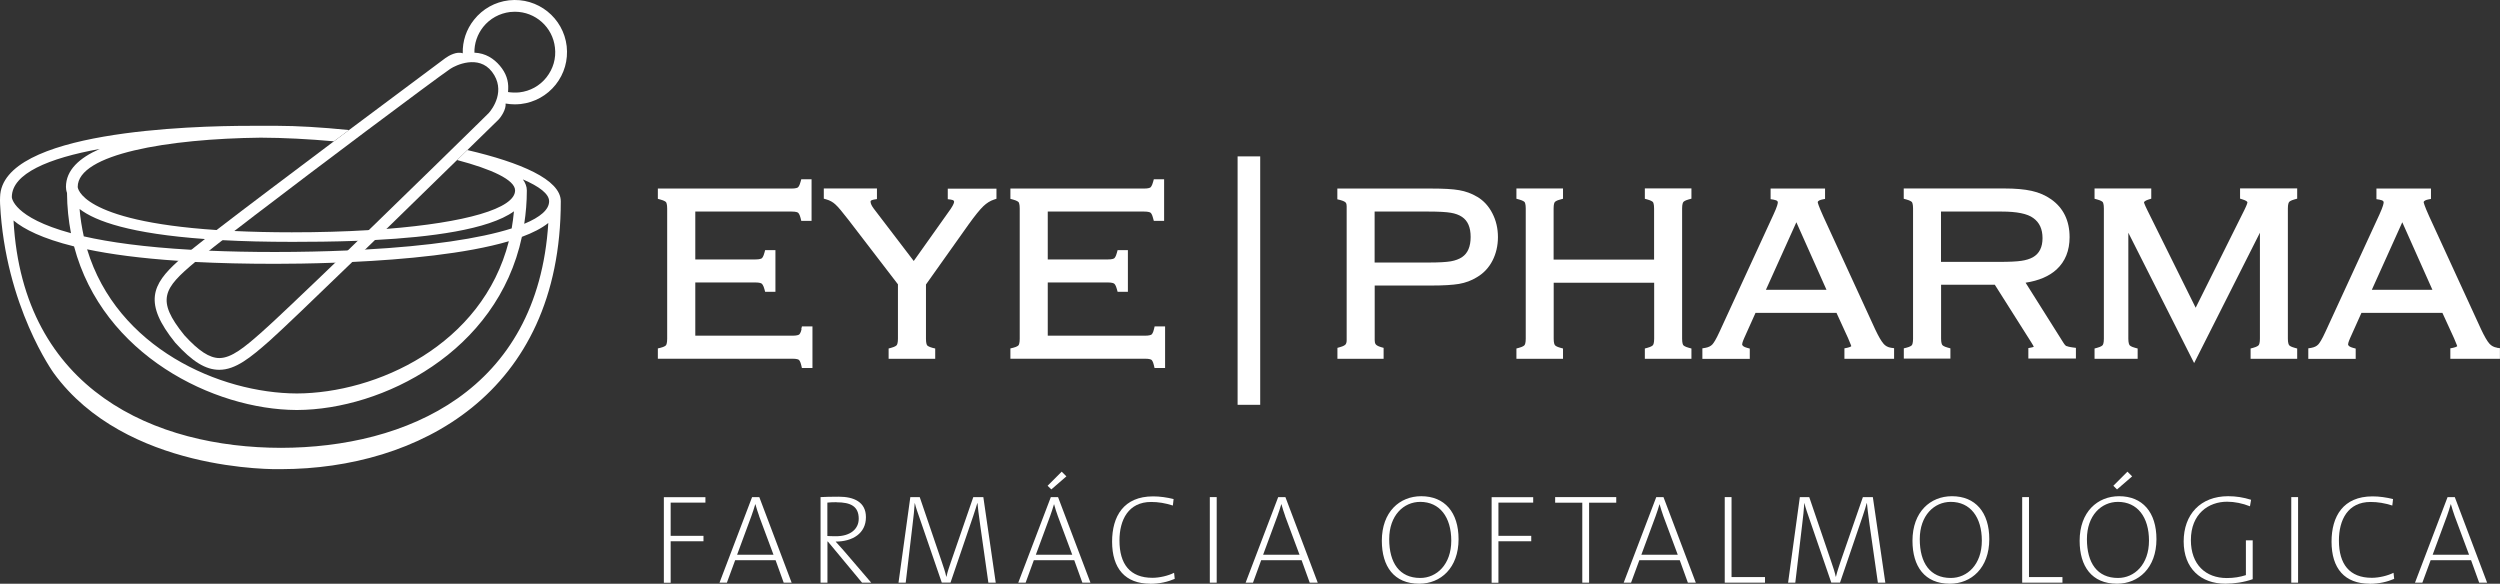 <?xml version="1.0" encoding="UTF-8"?>
<svg id="Camada_2" data-name="Camada 2" xmlns="http://www.w3.org/2000/svg" width="308.54" height="72.04" viewBox="0 0 308.54 72.04">
  <rect x="0" y="0" width="308.54" height="72.04" fill="#333333" stroke="none"/>
  <g id="EYE_PHARMA" data-name="EYE PHARMA">
    <g>
      <path d="M57.68,18.52c-.4.38-.82.8-1.27,1.23,4.25,1.12,7.16,2.45,7.16,3.75,0,2.24-6.15,3.98-15.87,4.75-.71.05-1.44.11-2.19.15-2.91.18-6.1.27-9.5.27-2.62,0-4.98-.06-7.1-.16-.76-.03-1.48-.07-2.18-.12-16.92-1.12-17.14-5.27-17.14-5.32,0-4.05,11.13-5.95,22.58-6.08,2.86.01,5.93.17,9.04.45.62-.47,1.25-.93,1.86-1.39-3.43-.35-6.55-.52-8.75-.52h-3.47C23.61,15.53.18,16.16.01,24.33c-.01.29-.02.47,0,.85.64,12.64,6.63,20.88,6.63,20.88,8.86,12.16,27.26,11.87,28.11,11.84,8.34-.02,16.96-2.32,23.49-7.59,6.53-5.27,10.97-13.53,10.97-25.47,0-2.68-4.98-4.79-11.53-6.32ZM25.29,29.5c.69.06,1.41.1,2.16.14h.01c2.54.14,5.41.21,8.65.21,2.15,0,4.98-.02,8.04-.13h.01c.7-.03,1.41-.06,2.12-.1,6.74-.35,14.01-1.26,17.15-3.54-.07.72-.16,1.43-.28,2.11-3.95,1.26-10.23,2.18-18.09,2.61-.7.04-1.41.08-2.13.11h0c-2.83.12-5.84.19-9,.19-2.97,0-5.67-.06-8.12-.16-.75-.03-1.48-.07-2.18-.11-5.83-.33-10.12-.94-13.29-1.66-.24-1.09-.42-2.21-.52-3.38,1.99,1.54,6.33,3.05,15.48,3.71ZM33.92,32.56c1.77,0,4.39-.03,7.43-.14h.01c.69-.02,1.4-.05,2.12-.09,6.4-.3,14.04-1,19.32-2.56-3.27,12.88-16.42,18.76-26.16,18.79-9.49-.03-22.21-5.6-25.89-17.79,2.9.61,6.59,1.11,11.26,1.42.67.05,1.36.1,2.07.14,2.92.15,6.18.23,9.84.23ZM12.32,18.38c-2.52,1.1-4.18,2.61-4.18,4.69,0,.2.03.45.13.74.01,1.75.19,3.4.49,4.97-7.16-1.95-7.3-4.4-7.3-4.45,0-2.91,4.55-4.81,10.86-5.95ZM34.68,55.27c-15.44-.02-31.86-7.02-33.01-28.06,1.29,1.08,3.55,2.23,7.47,3.2,3.55,13.41,17.25,20.14,27.44,20.19h.11c5.24-.02,11.42-1.81,16.65-5.37,5.24-3.55,9.55-8.89,11.07-16,1.33-.49,2.45-1.06,3.26-1.71-1.29,20.79-17.63,27.73-32.99,27.75ZM64.7,27.62c.2-1.31.32-2.68.32-4.12,0-.48-.18-.93-.49-1.36,2.03.87,3.24,1.79,3.24,2.7,0,1.02-1.08,1.96-3.07,2.78Z" style="fill: #fff;"/>
      <path d="M69.94,5.71c-.4-3.5-3.56-6.07-7.13-5.67-1.71.2-3.24,1.05-4.31,2.4-.95,1.19-1.43,2.64-1.39,4.14-.72-.27-1.7.27-2.13.58-.4.3-5.72,4.26-11.91,8.89-.61.46-1.24.92-1.86,1.39-5.31,3.99-10.95,8.23-14.48,10.95-.53.41-1.02.78-1.44,1.11-.72.56-1.27,1-1.64,1.3l-.03.03c-.58.47-1.12.93-1.61,1.36-3.26,2.92-4.33,5.21-.38,10.11,2.12,2.34,3.75,3.34,5.43,3.34,2.01,0,3.84-1.49,6.21-3.58,1.42-1.26,5.54-5.21,10.21-9.73.52-.5,1.05-1.01,1.58-1.53.4-.39.81-.78,1.22-1.18.48-.46.95-.92,1.42-1.37,3.14-3.06,6.25-6.09,8.71-8.5.45-.43.87-.85,1.27-1.23,2.17-2.12,3.63-3.55,3.82-3.73.35-.35.98-1.31.9-2.01.37.06.75.1,1.13.1.25,0,.49-.02.74-.04,1.71-.2,3.24-1.05,4.31-2.39,1.07-1.35,1.55-3.03,1.36-4.74ZM58.78,15.46c-.1.1-.2.2-.3.3-2.39,2.35-6.77,6.62-11.31,11.03-.39.38-.77.75-1.16,1.13-.16.16-.33.32-.5.48-.44.43-.87.85-1.31,1.27-.01.02-.02.03-.04.05h-.01c-.26.25-.53.51-.79.77-.14.13-.29.27-.43.42h0c-.53.51-1.05,1.01-1.56,1.51h-.01s-.02.02-.03.04c-.77.73-1.51,1.45-2.22,2.13-.36.34-.7.67-1.04.99-.42.41-.84.8-1.23,1.17-.24.24-.48.46-.7.67-.76.72-1.45,1.37-2.05,1.93-.24.22-.47.43-.68.63-.43.39-.79.73-1.09.99-2.13,1.89-3.75,3.22-5.25,3.22-1.21,0-2.56-.88-4.33-2.83-3.52-4.36-2.55-5.77,1.35-9.03.16-.14.32-.27.49-.41.33-.27.74-.6,1.23-.98.2-.17.42-.34.65-.52.31-.24.65-.5,1-.78h.01c.09-.08.17-.14.26-.21.31-.24.62-.48.95-.73.07-.07.15-.13.24-.19.19-.15.38-.29.58-.44.39-.31.8-.62,1.22-.94.21-.16.42-.33.64-.49,0-.01.01-.01.02-.02.57-.44,1.17-.89,1.78-1.35,3.16-2.42,6.74-5.12,10.1-7.64.62-.47,1.23-.92,1.82-1.37,5.23-3.92,9.58-7.14,10.42-7.71.06-.04.1-.07.12-.08.57-.38,3.43-1.79,5.1.39,1.75,2.3.06,4.57-.39,5.08-.13.13-.68.67-1.54,1.52ZM67.44,9.55c-.82,1.04-2.01,1.7-3.34,1.85-.47.05-.94.03-1.4-.04.01-.12.02-.24.02-.36.05-1.03-.26-1.98-1.03-2.89-.74-.87-1.75-1.55-3.14-1.61-.02-1.14.36-2.25,1.08-3.17.83-1.04,2.02-1.69,3.34-1.85.2-.02.39-.03.58-.03,2.53,0,4.66,1.9,4.94,4.42.16,1.33-.22,2.63-1.05,3.68Z" style="fill: #fff;"/>
      <path d="M98.93,40.62c-.11.48-.25.62-.31.67-.06.04-.26.14-.81.14h-12v-6.57h7.41c.53,0,.73.1.79.15.05.04.2.19.33.67l.09.33h1.27v-5.14h-1.27l-.09.33c-.13.49-.27.63-.33.68-.06.04-.25.14-.79.14h-7.41v-5.91h11.89c.55,0,.74.1.79.14.05.04.2.19.32.68l.08.33h1.27v-5.14h-1.27l-.09.33c-.13.48-.27.63-.33.68-.06.04-.24.14-.79.14h-16.49v1.27l.33.09c.48.13.64.27.68.32.04.06.14.25.14.79v16.07c0,.53-.1.73-.14.79-.04.05-.19.2-.68.32l-.33.08v1.27h16.61c.55,0,.74.1.79.14.05.04.19.19.3.67l.08.34h1.3v-5.14h-1.3l-.08.34ZM116.95,24.58l.38.05c.42.06.42.19.42.28,0,.06-.03.29-.41.86l-4.57,6.44-4.94-6.47c-.25-.33-.39-.63-.39-.86,0-.05,0-.18.42-.25l.37-.06v-1.31h-6.56v1.26l.32.09c.42.12.8.33,1.1.61.34.3.88.95,1.62,1.91l6.11,7.96v6.71c0,.53-.1.73-.15.79-.04.06-.19.2-.67.33l-.33.09v1.27h5.75v-1.27l-.33-.08c-.49-.13-.63-.27-.67-.32-.04-.06-.14-.26-.14-.79v-6.71l5.26-7.41c.77-1.07,1.38-1.83,1.82-2.25.41-.39.85-.67,1.32-.82l.3-.1v-1.25h-6.01v1.32ZM142.5,40.28l-.08.34c-.11.48-.25.62-.31.67-.06.04-.26.14-.81.14h-11.99v-6.57h7.41c.53,0,.73.1.79.15.06.04.2.19.33.67l.09.33h1.27v-5.14h-1.27l-.09.33c-.13.49-.27.63-.33.68-.06.04-.24.14-.79.14h-7.41v-5.91h11.89c.55,0,.74.1.79.14.06.04.2.19.32.68l.09.33h1.27v-5.14h-1.27l-.09.33c-.13.48-.27.63-.33.68-.06.04-.24.14-.79.14h-16.49v1.27l.33.09c.48.13.63.27.68.32.04.06.14.25.14.79v16.07c0,.53-.1.73-.14.79-.04.05-.19.2-.68.32l-.33.08v1.27h16.62c.55,0,.73.1.79.14.05.04.19.19.3.67l.08.34h1.3v-5.14h-1.3Z" style="fill: #fff;"/>
      <path d="M152.74,19.3h2.79v30.66h-2.79v-30.66Z" style="fill: #fff;"/>
      <path d="M202.99,24.53l.33.09c.48.13.63.27.68.32.04.06.14.25.14.79v6.31h-12.4v-6.31c0-.55.1-.74.15-.79.04-.05.19-.2.68-.32l.33-.09v-1.27h-5.75v1.27l.33.09c.48.13.63.27.68.32.04.06.14.25.14.79v16.07c0,.53-.1.73-.15.79-.04.06-.19.2-.67.33l-.33.09v1.27h5.75v-1.27l-.33-.09c-.48-.13-.63-.27-.67-.33-.05-.06-.15-.26-.15-.79v-6.91h12.4v6.91c0,.53-.1.73-.15.79-.04.06-.19.2-.67.33l-.33.09v1.27h5.75v-1.27l-.33-.09c-.48-.13-.63-.27-.68-.33-.04-.06-.14-.25-.14-.79v-16.07c0-.53.1-.73.15-.79.04-.06.19-.2.67-.33l.33-.09v-1.27h-5.75v1.27ZM276.48,24.52l.31.1c.36.11.58.25.58.36,0,.02-.02.21-.38.94l-6.01,12.06-5.97-12.05c-.36-.73-.4-.93-.41-.94,0-.12.23-.26.58-.37l.32-.1v-1.26h-7v1.27l.33.09c.49.13.63.27.68.32.04.06.14.25.14.79v16.07c0,.53-.1.73-.15.79-.04.06-.19.2-.67.33l-.33.09v1.27h5.32v-1.27l-.33-.09c-.48-.13-.63-.27-.67-.33-.04-.06-.15-.25-.15-.79v-13.08l8.12,16.09,8.12-16.09v13.08c0,.53-.1.73-.15.79-.04.06-.19.2-.67.33l-.33.09v1.27h5.75v-1.27l-.33-.09c-.48-.13-.63-.27-.67-.33-.04-.06-.15-.25-.15-.79v-16.07c0-.53.1-.73.15-.79.04-.06.19-.2.67-.33l.33-.09v-1.27h-7.05v1.26ZM182.29,24.28c-.66-.4-1.4-.67-2.21-.81-.78-.14-1.94-.2-3.44-.2h-11.59v1.33l.34.08c.44.12.62.24.68.31.11.11.13.31.13.47v16.52c0,.25-.05.42-.14.53-.06.07-.23.21-.68.33l-.32.09v1.35h5.7v-1.35l-.32-.09c-.42-.12-.58-.26-.64-.33-.12-.14-.14-.37-.14-.54v-6.73h6.98c1.51,0,2.63-.07,3.42-.2.81-.14,1.56-.42,2.22-.83.82-.48,1.47-1.17,1.92-2.05.44-.86.67-1.84.67-2.9s-.23-2.05-.68-2.92c-.45-.89-1.09-1.59-1.89-2.06ZM180.45,31.73c-.38.25-.84.42-1.39.52-.58.1-1.52.15-2.77.15h-6.64v-6.29h6.64c1.26,0,2.2.05,2.77.15.54.09,1.01.26,1.38.51.71.48,1.06,1.29,1.06,2.47s-.35,2.02-1.06,2.49ZM255.04,42.73c-.06-.03-.19-.13-.37-.41l-4.68-7.43c1.63-.25,2.92-.8,3.83-1.64,1.06-.98,1.6-2.32,1.6-3.98,0-2.04-.77-3.61-2.27-4.67-.68-.48-1.49-.84-2.4-1.04-.88-.2-2.03-.3-3.41-.3h-12.39v1.27l.33.09c.48.13.63.27.68.32.04.06.14.25.14.79v16.07c0,.53-.1.73-.14.79-.04.05-.19.2-.67.32l-.33.08v1.27h5.75v-1.27l-.33-.09c-.48-.13-.63-.27-.67-.33-.05-.06-.15-.26-.15-.79v-6.64h6.63l4.5,7.11c.19.29.27.46.31.55-.06.03-.16.06-.31.09l-.36.07v1.29h5.87v-1.32l-.39-.05c-.52-.07-.71-.15-.77-.18ZM246.76,32.32h-7.21v-6.21h7.5c1.85,0,3.16.26,3.89.8.77.55,1.14,1.37,1.14,2.48s-.39,1.91-1.19,2.36c-.38.21-.86.36-1.42.44-.59.09-1.51.13-2.71.13ZM308.17,42.91c-.38-.06-.68-.22-.93-.49-.28-.31-.63-.92-1.04-1.79l-6.4-13.93c-.63-1.39-.67-1.7-.68-1.74,0-.18.3-.29.55-.34l.35-.07v-1.28h-6.73v1.31l.37.06c.52.09.52.26.52.34,0,.11-.05.46-.51,1.47l-6.67,14.49c-.44.97-.72,1.38-.88,1.56-.2.22-.49.36-.87.43l-.37.06v1.3h5.85v-1.27l-.33-.09c-.41-.11-.61-.26-.61-.44,0-.06.03-.26.25-.76l1.4-3.12h9.99l1.43,3.12c.35.79.39.99.4.99h0s-.08.11-.5.2l-.35.07v1.29h6.12v-1.31l-.37-.05ZM292.72,35.77l3.76-8.34,3.72,8.34h-7.47ZM232.46,42.42c-.28-.31-.63-.92-1.04-1.79l-6.4-13.93c-.63-1.39-.68-1.7-.68-1.74,0-.18.3-.29.55-.34l.35-.07v-1.28h-6.72v1.31l.37.06c.52.09.52.26.52.34,0,.11-.05.46-.52,1.47l-6.67,14.49c-.44.97-.72,1.38-.88,1.56-.2.22-.49.36-.87.43l-.37.06v1.3h5.85v-1.27l-.33-.09c-.41-.11-.61-.26-.61-.44,0-.06.03-.26.25-.76l1.4-3.12h9.99l1.43,3.12c.35.79.39.99.4.99h0s-.08.11-.5.2l-.35.07v1.29h6.13v-1.31l-.38-.05c-.38-.06-.68-.22-.92-.49ZM217.94,35.77l3.76-8.34,3.72,8.34h-7.47Z" style="fill: #fff;"/>
      <path d="M82.77,62.03v4.1h4.05v.67h-4.05v5.12h-.84v-10.56h5.13v.67h-4.29Z" style="fill: #fff;"/>
      <path d="M96.72,71.91l-1-2.77h-4.99l-1.02,2.77h-.91l4.02-10.56h.89l3.99,10.56h-.99ZM93.7,63.71c-.19-.52-.33-.97-.47-1.48h-.02c-.14.49-.3.96-.47,1.44l-1.77,4.79h4.49l-1.77-4.75Z" style="fill: #fff;"/>
      <path d="M106.39,71.91l-4.22-5.08h-.05v5.08h-.85v-10.56c.61-.03,1.18-.05,2.25-.05,1.85,0,3.35.64,3.35,2.53,0,2.01-1.66,3.01-3.74,3.01.31.34.69.75.97,1.08l3.42,3.99h-1.14ZM103.24,61.98c-.44,0-.77.01-1.13.05v4.12c.19.01.53.03,1.06.03,1.8,0,2.81-.91,2.81-2.16,0-1.54-1-2.03-2.75-2.03Z" style="fill: #fff;"/>
      <path d="M121.98,71.91l-1.01-7.12c-.21-1.41-.28-2.17-.33-2.69h-.03c-.1.34-.26.89-.49,1.56l-2.81,8.24h-1.08l-2.66-7.74c-.25-.74-.55-1.52-.66-2.06h-.02c-.05.8-.14,1.66-.28,2.78l-.83,7.03h-.89l1.46-10.56h1.16l2.67,7.84c.27.78.5,1.47.6,1.98h.03c.15-.68.31-1.11.56-1.85l2.75-7.97h1.24l1.53,10.56h-.91Z" style="fill: #fff;"/>
      <path d="M133.58,71.91l-1-2.77h-4.99l-1.01,2.77h-.91l4.02-10.56h.89l4,10.56h-.99ZM130.56,63.71c-.19-.52-.33-.97-.47-1.48h-.01c-.14.49-.3.96-.47,1.44l-1.77,4.79h4.49l-1.77-4.75ZM129.75,60.4l-.46-.45,1.74-1.74.58.58-1.86,1.61Z" style="fill: #fff;"/>
      <path d="M141.96,72.04c-3.08,0-4.71-1.87-4.71-5.19,0-3.12,1.42-5.59,5.06-5.59.84,0,1.72.13,2.53.33l-.09.8c-.94-.3-1.8-.44-2.68-.44-2.81,0-3.91,2.21-3.91,4.76,0,2.91,1.3,4.6,4.07,4.6.89,0,1.97-.26,2.67-.62l.08.75c-.83.36-1.86.61-3.02.61Z" style="fill: #fff;"/>
      <path d="M149.31,71.91v-10.56h.85v10.56h-.85Z" style="fill: #fff;"/>
      <path d="M161.64,71.91l-1-2.77h-4.99l-1.01,2.77h-.91l4.02-10.56h.89l3.99,10.56h-.99ZM158.62,63.71c-.19-.52-.33-.97-.47-1.48h-.02c-.14.49-.3.96-.47,1.44l-1.77,4.79h4.49l-1.77-4.75Z" style="fill: #fff;"/>
      <path d="M175.15,72.04c-3.11,0-4.61-2.14-4.61-5.3,0-3.57,2.2-5.5,4.86-5.5,2.89,0,4.61,1.98,4.61,5.3,0,3.55-2.2,5.5-4.86,5.5ZM175.28,61.94c-2.05,0-3.83,1.67-3.83,4.6s1.27,4.79,3.83,4.79c2.03,0,3.83-1.67,3.83-4.6s-1.44-4.79-3.83-4.79Z" style="fill: #fff;"/>
      <path d="M184.93,62.03v4.1h4.05v.67h-4.05v5.12h-.84v-10.56h5.13v.67h-4.29Z" style="fill: #fff;"/>
      <path d="M196.12,62.04v9.87h-.84v-9.87h-3.35v-.69h7.54v.69h-3.35Z" style="fill: #fff;"/>
      <path d="M208.31,71.91l-1-2.77h-4.99l-1.02,2.77h-.91l4.02-10.56h.89l3.99,10.56h-.99ZM205.29,63.71c-.18-.52-.33-.97-.47-1.48h-.01c-.14.49-.3.96-.47,1.44l-1.77,4.79h4.49l-1.77-4.75Z" style="fill: #fff;"/>
      <path d="M212.86,71.91v-10.56h.84v9.87h4.13v.69h-4.98Z" style="fill: #fff;"/>
      <path d="M231.76,71.91l-1.02-7.12c-.2-1.41-.28-2.17-.33-2.69h-.03c-.09.34-.25.89-.48,1.56l-2.81,8.24h-1.08l-2.66-7.74c-.25-.74-.54-1.52-.65-2.06h-.02c-.05.8-.14,1.66-.28,2.78l-.83,7.03h-.89l1.45-10.56h1.16l2.67,7.84c.27.78.5,1.47.6,1.98h.03c.16-.68.32-1.11.56-1.85l2.76-7.97h1.23l1.54,10.56h-.91Z" style="fill: #fff;"/>
      <path d="M240.64,72.04c-3.11,0-4.61-2.14-4.61-5.3,0-3.57,2.21-5.5,4.87-5.5,2.89,0,4.61,1.98,4.61,5.3,0,3.55-2.21,5.5-4.87,5.5ZM240.76,61.94c-2.05,0-3.83,1.67-3.83,4.6s1.27,4.79,3.83,4.79c2.04,0,3.83-1.67,3.83-4.6s-1.44-4.79-3.83-4.79Z" style="fill: #fff;"/>
      <path d="M249.57,71.91v-10.56h.84v9.87h4.13v.69h-4.98Z" style="fill: #fff;"/>
      <path d="M261.27,72.04c-3.11,0-4.61-2.14-4.61-5.3,0-3.57,2.21-5.5,4.87-5.5,2.89,0,4.61,1.98,4.61,5.3,0,3.55-2.21,5.5-4.87,5.5ZM261.39,61.94c-2.05,0-3.83,1.67-3.83,4.6s1.27,4.79,3.83,4.79c2.04,0,3.83-1.67,3.83-4.6s-1.44-4.79-3.83-4.79ZM261.27,60.4l-.45-.45,1.74-1.74.58.58-1.86,1.61Z" style="fill: #fff;"/>
      <path d="M277.67,62.48c-.91-.36-1.89-.56-2.81-.56-2.28,0-4.47,1.48-4.47,4.74,0,3.02,1.83,4.68,4.43,4.68.89,0,1.64-.13,2.36-.36v-4.29h.84v4.79c-1.06.38-2.31.56-3.36.56-3.06,0-5.16-1.9-5.16-5.22s2.07-5.58,5.49-5.58c.97,0,1.86.14,2.83.44l-.14.81Z" style="fill: #fff;"/>
      <path d="M282.78,71.91v-10.56h.84v10.56h-.84Z" style="fill: #fff;"/>
      <path d="M292.46,72.04c-3.08,0-4.71-1.87-4.71-5.19,0-3.12,1.43-5.59,5.06-5.59.84,0,1.72.13,2.53.33l-.09.8c-.94-.3-1.8-.44-2.68-.44-2.81,0-3.91,2.21-3.91,4.76,0,2.91,1.3,4.6,4.06,4.6.89,0,1.97-.26,2.68-.62l.08.75c-.83.36-1.86.61-3.02.61Z" style="fill: #fff;"/>
      <path d="M305.97,71.91l-1-2.77h-4.99l-1.02,2.77h-.91l4.02-10.56h.89l3.99,10.56h-.99ZM302.95,63.71c-.18-.52-.33-.97-.47-1.48h-.02c-.14.49-.29.96-.46,1.44l-1.77,4.79h4.49l-1.77-4.75Z" style="fill: #fff;"/>
    </g>
  </g>
</svg>
